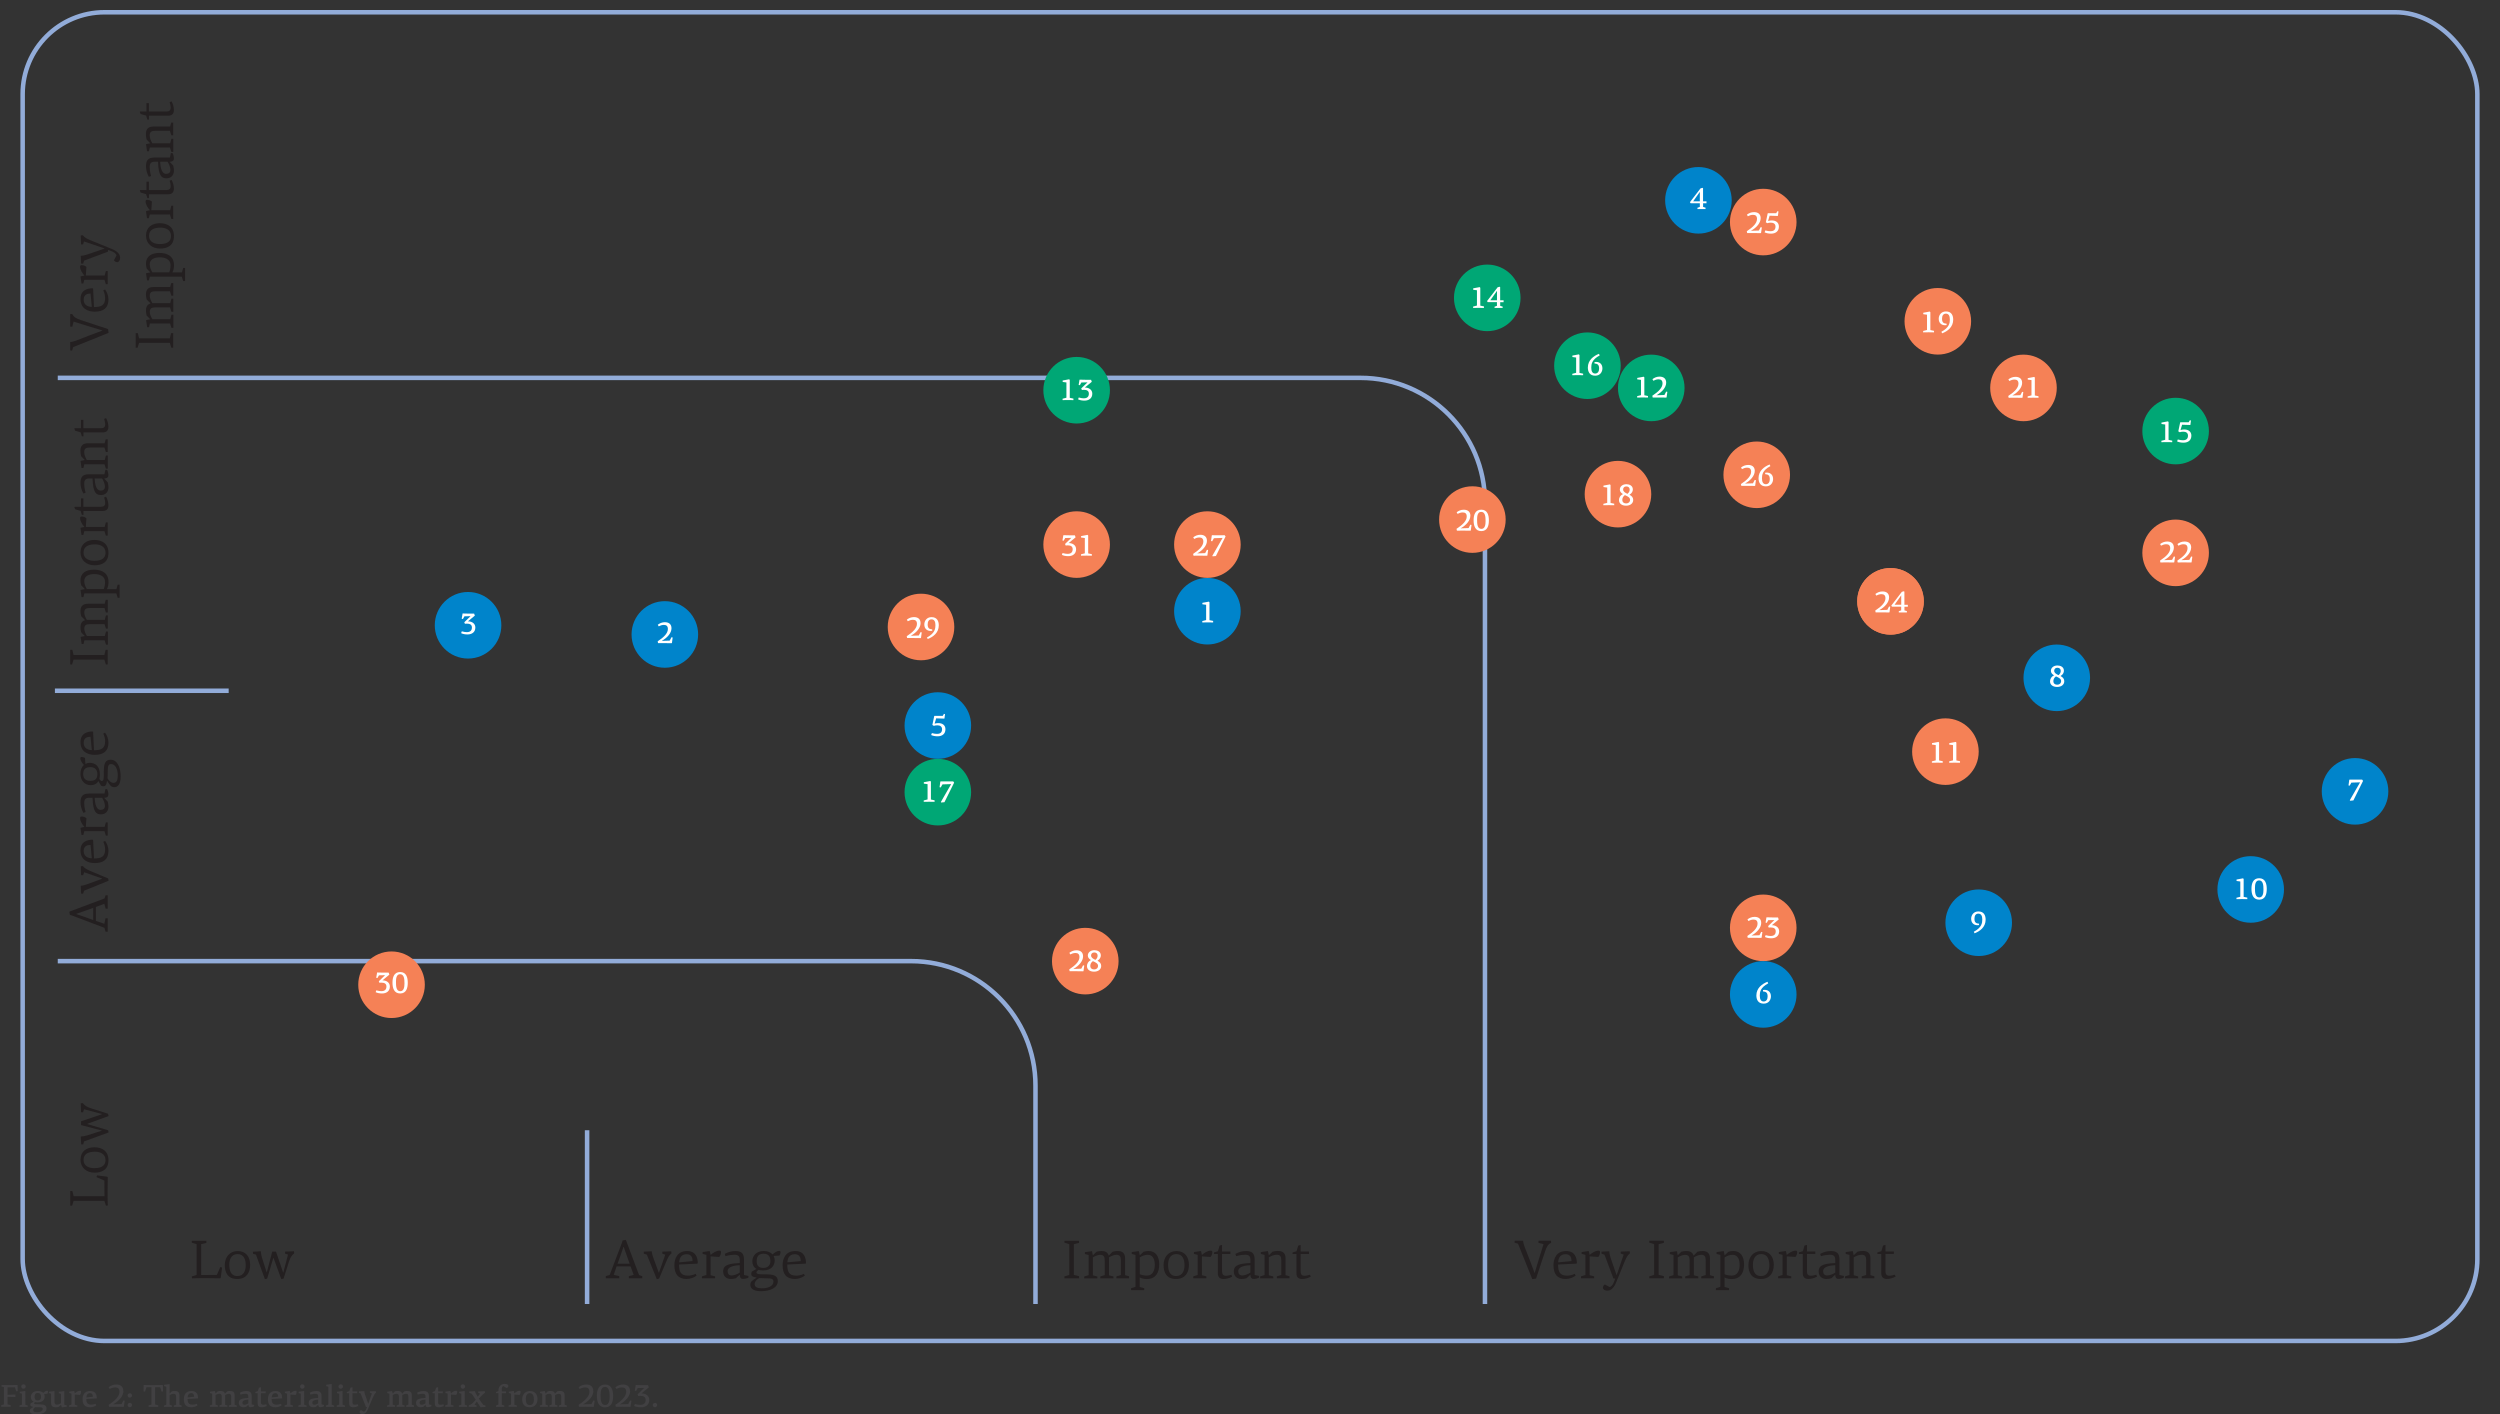 <svg xmlns="http://www.w3.org/2000/svg" id="Layer_1" data-name="Layer 1" viewBox="0 0 552.76 312.73"><rect x="0" y="0" width="552.76" height="312.73" fill="#333333" stroke="none"/><rect width="552.76" height="311.81" fill="none"></rect><g><path d="M.31,306.57l.04-.33c.48.01,1.43.01,1.79.01.64,0,1.02-.01,1.67-.03l.08.04.02,1.32-.32.05-.29-.88h-1.63v1.65l1.74-.06v.55l-1.74-.06v1.69l.69.16v.35H.26v-.32l.61-.19v-3.82l-.56-.17v.04Z" fill="#414042"></path><path d="M5.59,310.6l.54.17v.29h-1.81c0-.1-.01-.19-.01-.29l.55-.2v-2.42c-.16-.05-.32-.08-.48-.13v-.29l1.16-.17.06.03c0,1.01,0,2.02.01,3.03l-.02-.02ZM5.19,306.08c.29,0,.5.22.5.48s-.21.49-.5.49-.49-.22-.49-.49.22-.48.49-.48Z" fill="#414042"></path><path d="M10.45,307.49c.06,0,.16.03.16.19,0,.13-.03.31-.14.49l-.71.05v.02c.08.16.12.35.12.54,0,.61-.41,1.29-1.55,1.29-.21,0-.41-.03-.57-.06-.17.11-.22.19-.22.27,0,.25.48.22,1.16.22,1.09.01,1.59.23,1.59.95s-.78,1.28-2.28,1.28c-.99,0-1.42-.33-1.42-.79,0-.41.27-.54.81-.86h0c-.55-.1-.69-.25-.69-.5,0-.08.03-.22.08-.29l.64-.38h0c-.43-.22-.61-.6-.61-1.01,0-.73.54-1.34,1.55-1.34.51,0,.92.15,1.2.42.22-.25.58-.49.88-.49ZM9.45,311.53c0-.51-.76-.34-1.67-.41-.33.2-.43.45-.43.62,0,.28.1.52.84.52.69,0,1.26-.25,1.26-.73h0ZM8.33,309.65c.62,0,.75-.42.75-.79s-.09-.87-.73-.87-.71.48-.71.83c0,.4.1.83.69.83h0Z" fill="#414042"></path><path d="M13.66,311.11l-.16-.51h-.01c-.17.16-.34.32-.51.47-.22.06-.5.08-.71.08-.61,0-.97-.25-.97-.95v-2.05c-.16-.05-.32-.08-.48-.13v-.29l1.16-.15.06.03v2.3c0,.45.15.67.56.67.22,0,.57-.11.88-.29v-2.12l-.48-.13v-.3l1.16-.15s.04.02.06.04v2.97c.17.05.36.08.54.13v.3l-1.05.14-.06-.02v-.04Z" fill="#414042"></path><path d="M16.54,308.08h.01c.28-.26.7-.58,1.16-.58.11,0,.21.07.21.25,0,.22-.08.49-.23.67l-1.15-.08v2.26l.55.16v.29h-1.83v-.29l.54-.2v-2.43l-.48-.13v-.29l1.04-.16.06.04.12.49h0Z" fill="#414042"></path><path d="M21.42,309.11l-.06.08-2.28.12c0,.84.27,1.27,1.09,1.27.21,0,.6-.05.97-.21l.13.37c-.35.25-.86.41-1.36.41-1.18,0-1.65-.66-1.65-1.76,0-.89.35-1.83,1.67-1.83,1.23,0,1.46.85,1.47,1.55h.02ZM20.53,308.83c0-.37-.1-.8-.65-.8-.63,0-.78.57-.78.95l1.44-.15h-.01Z" fill="#414042"></path><path d="M27.29,307.56c0,1.1-.99,2.23-2.25,2.92v.03l1.83-.06.42-.8.28.06-.18,1.29-.07.06c-.46,0-1.03-.02-1.64-.02-.35,0-.51,0-1.56.01l-.1-.43c1.51-.99,2.4-1.93,2.4-2.89,0-.71-.35-.97-.95-.97-.41,0-.86.15-1.22.34l-.22-.38c.46-.35,1.02-.6,1.67-.6.92,0,1.56.44,1.56,1.43h.03Z" fill="#414042"></path><path d="M28.7,309.02c-.3,0-.48-.22-.48-.48s.21-.48.48-.48c.29,0,.49.21.49.48s-.2.48-.49.48ZM28.7,311.14c-.3,0-.48-.22-.48-.48s.21-.48.48-.48c.29,0,.49.21.49.48s-.2.48-.49.48Z" fill="#414042"></path><path d="M35.93,306.23l.09.05.02,1.37-.31.04-.32-.97h-1.11v3.83l.68.17v.34h-2.11l-.02-.31.64-.2v-3.83h-1.11l-.32.97-.32-.04.02-1.37.09-.05c.67.02,1.28.03,2.03.03.69,0,1.35,0,2.04-.03h.01Z" fill="#414042"></path><path d="M37.49,308.12l.51-.48c.23-.06.49-.08.69-.08.63,0,.99.25.99.96v2.09l.48.15v.31h-1.72v-.3c.16-.06.34-.12.5-.18v-1.76c0-.45-.13-.65-.56-.65-.26,0-.58.11-.88.28v2.15c.17.05.34.1.51.15v.31h-1.76v-.29l.52-.19v-3.98c-.16-.05-.32-.08-.48-.13v-.29l1.16-.15.06.03v2.07h0l-.02-.02Z" fill="#414042"></path><path d="M43.81,309.11l-.06.08-2.28.12c0,.84.27,1.27,1.09,1.27.21,0,.6-.05.97-.21l.13.37c-.35.25-.86.41-1.36.41-1.18,0-1.65-.66-1.65-1.76,0-.89.35-1.83,1.67-1.83,1.23,0,1.46.85,1.47,1.55h.02ZM42.92,308.83c0-.37-.1-.8-.65-.8-.63,0-.78.57-.78.95l1.44-.15h0Z" fill="#414042"></path><path d="M47.52,307.6l.15.51h0l.48-.48c.22-.06.46-.08.62-.08.48,0,.85.15.96.6.17-.17.34-.34.52-.52.22-.06.47-.08.63-.08.62,0,.99.25.99.96v2.09l.48.15v.31h-1.73v-.3c.15-.06.33-.12.5-.18v-1.76c0-.45-.13-.65-.55-.65-.18,0-.5.1-.8.28v2.15l.51.15v.3h-1.76v-.3c.17-.06.34-.12.5-.18v-1.76c0-.45-.13-.65-.55-.65-.21,0-.52.1-.81.28v2.15c.17.05.34.1.51.15v.31h-1.77v-.29l.52-.19v-2.42c-.16-.05-.32-.09-.48-.13v-.3l1.02-.15.04.03h0Z" fill="#414042"></path><path d="M54.89,310.61l-.48.45c-.21.06-.41.09-.61.09-.64,0-.99-.42-.99-.96,0-.2.04-.55.37-.76.23-.14.68-.29,1.72-.33v-.35c0-.44-.18-.58-.64-.58-.22,0-.64.04-1.09.17l-.12-.41c.42-.23.92-.36,1.42-.36.76,0,1.18.27,1.18,1.11v1.84l.55.12v.29c-.2.13-.53.21-.79.21-.2,0-.46-.02-.5-.53h-.02ZM54.9,310.29v-.84c-1.2.08-1.3.46-1.3.67,0,.29.15.48.44.48.25,0,.59-.13.85-.3h.01Z" fill="#414042"></path><path d="M57.7,310.08c0,.34.13.52.5.52.2,0,.37-.04.67-.11.04.13.08.25.11.39-.36.17-.74.27-1.1.27-.73,0-.92-.31-.92-1.03v-2.08h-.5v-.26c.17-.07.36-.13.54-.2l.25-.74.39-.12s.04.04.06.05v.88h1.04v.39h-1.04v2.04h0Z" fill="#414042"></path><path d="M62.4,309.11l-.06.08-2.28.12c0,.84.27,1.27,1.09,1.27.21,0,.6-.05.97-.21l.13.37c-.35.25-.86.41-1.36.41-1.18,0-1.65-.66-1.65-1.76,0-.89.35-1.83,1.67-1.83,1.23,0,1.46.85,1.47,1.55h.02ZM61.51,308.83c0-.37-.1-.8-.65-.8-.63,0-.78.57-.78.95l1.44-.15h0Z" fill="#414042"></path><path d="M64.21,308.08h.01c.28-.26.7-.58,1.16-.58.11,0,.21.07.21.25,0,.22-.08.49-.23.67l-1.15-.08v2.26l.55.16v.29h-1.83v-.29l.54-.2v-2.43l-.48-.13v-.29l1.04-.16.06.04.12.49h0Z" fill="#414042"></path><path d="M67.24,310.6l.54.17v.29h-1.81c0-.1-.01-.19-.01-.29l.55-.2v-2.42c-.16-.05-.32-.08-.48-.13v-.29l1.16-.17.06.03c0,1.01,0,2.02.01,3.03l-.02-.02ZM66.84,306.08c.29,0,.5.22.5.48s-.21.49-.5.49-.49-.22-.49-.49.22-.48.49-.48Z" fill="#414042"></path><path d="M70.34,310.61l-.48.45c-.21.06-.41.09-.61.09-.64,0-.99-.42-.99-.96,0-.2.04-.55.37-.76.23-.14.68-.29,1.72-.33v-.35c0-.44-.18-.58-.64-.58-.22,0-.64.04-1.09.17l-.12-.41c.42-.23.92-.36,1.42-.36.76,0,1.18.27,1.18,1.11v1.84l.55.12v.29c-.2.13-.53.21-.79.21-.2,0-.46-.02-.5-.53h-.02ZM70.35,310.29v-.84c-1.2.08-1.3.46-1.3.67,0,.29.15.48.44.48.25,0,.59-.13.85-.3h.01Z" fill="#414042"></path><path d="M73.34,310.6l.54.17v.29h-1.82v-.29l.54-.2v-3.96l-.48-.13v-.3l1.16-.17s.04.02.06.04v4.55Z" fill="#414042"></path><path d="M75.73,310.6l.54.17v.29h-1.81c0-.1-.01-.19-.01-.29l.55-.2v-2.42c-.16-.05-.32-.08-.48-.13v-.29l1.16-.17.06.03c0,1.01,0,2.02.01,3.03l-.02-.02ZM75.33,306.08c.29,0,.5.22.5.48s-.21.49-.5.49-.49-.22-.49-.49.22-.48.49-.48Z" fill="#414042"></path><path d="M77.94,310.08c0,.34.13.52.5.52.2,0,.37-.04.67-.11.04.13.08.25.11.39-.36.17-.74.27-1.1.27-.73,0-.92-.31-.92-1.03v-2.08h-.5v-.26c.17-.07.36-.13.54-.2l.25-.74.39-.12s.04.04.06.05v.88h1.04v.39h-1.04v2.04h0Z" fill="#414042"></path><path d="M81.42,310.39c.27-.77.54-1.53.81-2.3l-.43-.15v-.3l1.29-.04c0,.11.03.2.04.31-.29.22-.48.59-.67,1.03-.37.9-.76,1.81-1.14,2.7-.25.61-.62,1.02-1.17,1.02-.35,0-.64-.17-.64-.43,0-.18.13-.36.31-.45l.62.35c.31-.06.46-.37.53-.57l.18-.46-.25-.03c-.38-.99-.78-1.98-1.17-2.98l-.36-.13v-.32l1.18-.05c.01.22.08.52.18.81.22.67.48,1.32.69,1.98h.03-.03Z" fill="#414042"></path><path d="M86.69,307.6l.15.51h.01l.48-.48c.22-.06.46-.08.62-.08.48,0,.85.15.96.6.17-.17.34-.34.52-.52.22-.06.47-.08.63-.08.62,0,.99.25.99.96v2.09l.48.15v.31h-1.73v-.3c.15-.06.33-.12.5-.18v-1.76c0-.45-.13-.65-.55-.65-.18,0-.5.1-.8.28v2.15l.51.15v.3h-1.76v-.3c.17-.06.34-.12.5-.18v-1.76c0-.45-.13-.65-.55-.65-.21,0-.52.1-.81.28v2.15c.17.05.34.1.51.15v.31h-1.77v-.29l.52-.19v-2.42c-.16-.05-.32-.09-.48-.13v-.3l1.02-.15.04.03h.01Z" fill="#414042"></path><path d="M94.07,310.61l-.48.45c-.21.06-.41.09-.61.09-.64,0-.99-.42-.99-.96,0-.2.04-.55.37-.76.23-.14.68-.29,1.72-.33v-.35c0-.44-.18-.58-.64-.58-.22,0-.64.04-1.09.17l-.12-.41c.42-.23.92-.36,1.42-.36.76,0,1.18.27,1.18,1.11v1.84l.55.12v.29c-.2.13-.53.21-.79.21-.2,0-.46-.02-.5-.53h-.02ZM94.07,310.29v-.84c-1.2.08-1.3.46-1.3.67,0,.29.15.48.44.48.25,0,.59-.13.85-.3h.01Z" fill="#414042"></path><path d="M96.87,310.08c0,.34.13.52.5.52.2,0,.37-.04.67-.11.04.13.08.25.11.39-.36.17-.74.27-1.1.27-.73,0-.92-.31-.92-1.03v-2.08h-.5v-.26c.17-.07.36-.13.54-.2l.25-.74.39-.12s.04.04.06.05v.88h1.04v.39h-1.04v2.04h0Z" fill="#414042"></path><path d="M99.71,308.08h.01c.28-.26.7-.58,1.16-.58.11,0,.21.07.21.25,0,.22-.08.49-.23.67l-1.15-.08v2.26l.55.16v.29h-1.83v-.29l.54-.2v-2.43l-.48-.13v-.29l1.04-.16.06.04.12.49h0Z" fill="#414042"></path><path d="M102.74,310.6l.54.17v.29h-1.81c0-.1-.01-.19-.01-.29l.55-.2v-2.42c-.16-.05-.32-.08-.48-.13v-.29l1.16-.17.06.03c0,1.01,0,2.02.01,3.03l-.02-.02ZM102.34,306.08c.29,0,.5.22.5.48s-.21.49-.5.49-.49-.22-.49-.49.22-.48.49-.48Z" fill="#414042"></path><path d="M106.22,311.11c-.2-.34-.55-.88-.79-1.25-.18.24-.4.55-.52.73l.46.15v.32h-1.72v-.33c.57-.17.86-.5,1.11-.76l.44-.5c-.29-.43-.6-.88-.92-1.34l-.53-.16v-.31l1.28-.06c.04.31.22.6.34.8l.27.43c.16-.22.39-.53.52-.71l-.43-.15v-.31c.57-.02.92-.02,1.47-.06l.04.34c-.32.19-.66.51-.9.78l-.46.52c.29.46.67.99.97,1.39l.5.13-.02.32-1.09.06-.02-.03Z" fill="#414042"></path><path d="M111.26,306.46c-.22.12-.31.37-.31.64v.55h.93v.39h-.93v2.56l.56.17v.29h-1.85v-.29l.54-.2v-2.54h-.52v-.25l.52-.19v-.11c0-.74.42-1.5,1.41-1.5.48,0,.79.18.79.46,0,.2-.18.4-.36.47l-.78-.46h0Z" fill="#414042"></path><path d="M113.73,308.08h.01c.28-.26.7-.58,1.16-.58.11,0,.21.07.21.25,0,.22-.08.49-.23.67l-1.15-.08v2.26l.55.16v.29h-1.83v-.29l.54-.2v-2.43l-.48-.13v-.29l1.04-.16.06.04.12.49h0Z" fill="#414042"></path><path d="M117.13,311.15c-1.24,0-1.67-.78-1.67-1.77s.62-1.81,1.73-1.81,1.65.74,1.65,1.77c0,.97-.51,1.81-1.71,1.81ZM117.15,310.67c.71,0,.9-.64.9-1.25,0-.71-.19-1.39-.9-1.39s-.9.68-.9,1.25c0,.67.12,1.39.89,1.39h.01Z" fill="#414042"></path><path d="M120.48,307.6l.15.51h.01l.48-.48c.22-.06.46-.08.62-.08.48,0,.85.15.96.6.17-.17.34-.34.52-.52.22-.06.47-.08.63-.08.62,0,.99.25.99.96v2.09l.48.15v.31h-1.73v-.3c.15-.06.33-.12.5-.18v-1.76c0-.45-.13-.65-.55-.65-.18,0-.5.1-.8.28v2.15l.51.15v.3h-1.76v-.3c.17-.06.34-.12.5-.18v-1.76c0-.45-.13-.65-.55-.65-.21,0-.52.1-.81.28v2.15c.17.05.34.1.51.15v.31h-1.77v-.29l.52-.19v-2.42c-.16-.05-.32-.09-.48-.13v-.3l1.02-.15.04.03h.01Z" fill="#414042"></path><path d="M131.2,307.56c0,1.1-.99,2.23-2.25,2.92v.03l1.83-.06.42-.8.28.06-.18,1.29-.07.06c-.46,0-1.03-.02-1.64-.02-.35,0-.51,0-1.56.01l-.1-.43c1.51-.99,2.4-1.93,2.4-2.89,0-.71-.35-.97-.95-.97-.41,0-.86.15-1.22.34l-.22-.38c.46-.35,1.02-.6,1.67-.6.92,0,1.56.44,1.56,1.43h.03Z" fill="#414042"></path><path d="M133.78,311.17c-1.46,0-1.81-1.3-1.81-2.54s.35-2.5,1.81-2.5,1.79,1.32,1.79,2.5c0,1.26-.33,2.54-1.79,2.54ZM132.79,308.44c0,1.03.06,2.21,1.01,2.21.83,0,.99-.92.99-1.83,0-1.03-.08-2.17-1.03-2.17-.84,0-.97.97-.97,1.8h0Z" fill="#414042"></path><path d="M139.33,307.56c0,1.1-.99,2.23-2.25,2.92v.03l1.83-.06.42-.8.28.06-.18,1.29-.07.06c-.46,0-1.03-.02-1.64-.02-.35,0-.51,0-1.56.01l-.1-.43c1.51-.99,2.4-1.93,2.4-2.89,0-.71-.35-.97-.95-.97-.41,0-.86.15-1.22.34l-.22-.38c.46-.35,1.02-.6,1.67-.6.92,0,1.56.44,1.56,1.43h.03Z" fill="#414042"></path><path d="M141.81,308.08h0c.95.01,1.75.51,1.75,1.45,0,1.11-.83,1.63-1.83,1.63-.6,0-1.08-.1-1.51-.29l.15-.44c.52.15.92.19,1.2.19.85,0,1.19-.44,1.19-1.09s-.48-.9-1.16-.9c-.16,0-.33.01-.48.04l-.16-.36,1.48-1.44h0c-.48,0-.96.02-1.44.03-.11.21-.25.43-.36.64-.1-.01-.19-.04-.29-.06l.22-1.25c.51.02.92.03,1.37.03h1.35l.17.48-1.65,1.36v-.02Z" fill="#414042"></path><path d="M144.81,311.14c-.3,0-.48-.22-.48-.48s.21-.48.48-.48c.29,0,.49.21.49.48s-.2.48-.49.48Z" fill="#414042"></path></g><rect width="552.76" height="299.2" fill="none"></rect><g><path d="M328.33,288.32V111.08c0-15.2-12.32-27.53-27.53-27.53H12.77" fill="none" stroke="#92acd9" stroke-miterlimit="10"></path><path d="M332.91,114.88c0,4.07-3.3,7.36-7.36,7.36s-7.36-3.3-7.36-7.36,3.3-7.36,7.36-7.36,7.36,3.3,7.36,7.36" fill="#f58156"></path><path d="M397.22,205.15c0,4.07-3.3,7.36-7.36,7.36s-7.36-3.3-7.36-7.36,3.3-7.36,7.36-7.36,7.36,3.3,7.36,7.36" fill="#f58156"></path></g><g><path d="M47.95,281.89l.76-1.74.39.11-.29,2.26-.13.12c-1.16-.01-1.65-.04-2.98-.04-.83,0-2.31,0-3.25.04l-.05-.41,1.07-.34v-6.8l-1.07-.33v-.42h3.23v.47l-1.15.28v6.82c.58.01,2.88-.01,3.46-.02h.01Z" fill="#231f20"></path><path d="M52.45,282.79c-2.15,0-2.75-1.51-2.75-3.08,0-1.76,1.09-3.1,2.85-3.1,1.87,0,2.76,1.34,2.76,3.05s-.81,3.13-2.86,3.13ZM50.7,279.59c0,1.13.21,2.55,1.8,2.55,1.41,0,1.83-1.27,1.83-2.34,0-1.32-.4-2.52-1.81-2.52s-1.82,1.28-1.82,2.32h0Z" fill="#231f20"></path><path d="M60.42,278.17l-1.35,4.54-.5.12-1.98-5.43-.66-.19v-.45l1.74-.1c0,.36.12,1.03.27,1.48l1.01,3.15h.05l1.19-4.56h.83l1.57,4.61h.06l1.03-3.95-.65-.21v-.45l1.97-.07.05.46c-.57.41-.89.99-1.17,1.87l-1.18,3.71-.51.12-1.7-4.66h-.07Z" fill="#231f20"></path></g><g><path d="M23.08,261.03l-1.74-.76.11-.39,2.26.29.12.13c-.01,1.16-.04,1.65-.04,2.98,0,.83,0,2.3.04,3.25l-.41.05-.34-1.07h-6.8l-.33,1.07h-.42v-3.24h.47l.28,1.15h6.82c.01-.58-.01-2.88-.02-3.46Z" fill="#231f20"></path><path d="M23.98,256.53c0,2.15-1.51,2.75-3.08,2.75-1.76,0-3.1-1.09-3.1-2.85,0-1.87,1.34-2.76,3.05-2.76s3.13.81,3.13,2.86ZM20.78,258.28c1.13,0,2.55-.21,2.55-1.8,0-1.41-1.27-1.83-2.34-1.83-1.32,0-2.52.4-2.52,1.81s1.28,1.82,2.32,1.82h0Z" fill="#231f20"></path><path d="M19.36,248.55l4.54,1.35.12.49-5.43,1.98-.19.66h-.45l-.1-1.74c.36,0,1.03-.12,1.48-.27l3.15-1.01v-.05l-4.56-1.2v-.83l4.61-1.57v-.06l-3.95-1.03-.21.65h-.45l-.07-1.97.46-.05c.41.57.99.89,1.87,1.17l3.71,1.18.12.51-4.66,1.7v.09Z" fill="#231f20"></path></g><g><path d="M138.39,274.17l2.91,7.75.71.24v.47h-2.97v-.46l1.07-.29-.69-1.87h-3.09l-.63,1.87,1.22.27v.48h-2.98v-.48l.86-.25,2.44-6.41c.16-.4.3-.78.43-1.23l.65-.11.06.02h0ZM137.14,277.75l-.59,1.67h2.67l-.59-1.67-.72-2.05h-.06l-.7,2.05h-.01Z" fill="#231f20"></path><path d="M145.71,281.38l1.38-3.97-.65-.21v-.46l1.98-.07.05.46c-.52.37-.81.99-1.15,1.79l-1.59,3.79-.51.12-2.21-5.43-.66-.21v-.45l1.74-.08c.02.36.17.92.34,1.38l1.22,3.34h.07-.01Z" fill="#231f20"></path><path d="M154.18,279.4l-4.04.19c0,1.65.42,2.46,1.98,2.46.35,0,.99-.06,1.71-.4l.19.4c-.58.43-1.4.74-2.19.74-1.94,0-2.72-1.15-2.72-3.04,0-1.47.64-3.14,2.81-3.14,1.98,0,2.34,1.51,2.37,2.68l-.12.11h0ZM150.18,279.11l2.95-.28c0-.63-.18-1.52-1.32-1.52-1.33,0-1.62,1.09-1.63,1.8h0Z" fill="#231f20"></path><path d="M157.13,277.46c.45-.4,1.21-.94,1.94-.94.18,0,.35.05.35.35,0,.42-.17.79-.39,1.05l-1.91-.13v4.16l.99.26v.42h-2.91v-.42l.98-.31v-4.45l-.83-.21v-.41l1.51-.22.08.05.17.78h0v.02Z" fill="#231f20"></path><path d="M163.53,281.86l-.82.77c-.4.1-.75.16-1.12.16-.95,0-1.7-.59-1.7-1.65,0-.31.04-.92.64-1.29.51-.33,1.41-.53,3.03-.58v-.71c0-.85-.36-1.13-1.19-1.13-.33,0-1.01.04-1.96.31l-.17-.5c.76-.42,1.54-.63,2.35-.63,1.24,0,1.91.42,1.91,1.89v3.4l.98.21v.37c-.3.19-.82.29-1.16.29-.29,0-.71-.02-.76-.91h-.03ZM163.56,279.74c-2.46.11-2.68.91-2.68,1.33,0,.57.3.94.87.94s1.25-.28,1.81-.62v-1.65Z" fill="#231f20"></path><path d="M170.8,277.37c.37-.36.98-.8,1.51-.8.11,0,.27.05.27.29,0,.18-.05.47-.23.75l-1.29.08v.02c.15.29.23.62.23.94,0,1.11-.65,2.25-2.58,2.25-.39,0-.7-.05-.99-.12-.37.24-.46.4-.46.56,0,.51,1.06.4,2.17.42,1.39.02,2.55.18,2.55,1.5,0,1.45-1.63,2.23-3.74,2.23-1.74,0-2.34-.68-2.34-1.39,0-.75.42-.97,1.4-1.61h0c-1.01-.17-1.2-.41-1.2-.83,0-.14.05-.37.15-.52l.98-.56v-.02c-.66-.39-.89-1.06-.89-1.67,0-1.27.93-2.29,2.52-2.29.89,0,1.54.3,1.96.76h-.02ZM171.01,283.37c0-.99-1.24-.64-3.14-.78-.77.41-1.01.94-1.01,1.27,0,.51.18.99,1.7.99,1.24,0,2.45-.5,2.45-1.47h0ZM167.3,278.81c0,.68.18,1.53,1.46,1.53s1.58-.87,1.58-1.51c0-.71-.17-1.63-1.52-1.63s-1.52.98-1.52,1.61h0Z" fill="#231f20"></path><path d="M178.11,279.4l-4.04.19c0,1.65.42,2.46,1.98,2.46.35,0,.99-.06,1.71-.4l.19.4c-.58.43-1.4.74-2.19.74-1.94,0-2.72-1.15-2.72-3.04,0-1.47.64-3.14,2.81-3.14,1.98,0,2.34,1.51,2.37,2.68l-.12.11h0ZM174.1,279.11l2.95-.28c0-.63-.18-1.52-1.32-1.52-1.33,0-1.62,1.09-1.63,1.8h0Z" fill="#231f20"></path></g><g><path d="M15.36,201.56l7.75-2.91.24-.71h.47v2.97h-.46l-.29-1.07-1.87.69v3.09l1.87.63.27-1.22h.48v2.98h-.48l-.25-.86-6.41-2.44c-.4-.16-.78-.3-1.23-.43l-.11-.65.02-.06h0ZM18.94,202.82l1.67.59v-2.67l-1.67.59-2.05.72v.06l2.05.7h0Z" fill="#231f20"></path><path d="M22.57,194.24l-3.97-1.38-.21.65h-.46l-.07-1.98.46-.05c.37.52.99.81,1.79,1.15l3.79,1.59.12.51-5.43,2.21-.21.66h-.45l-.08-1.74c.36-.02.92-.17,1.38-.34l3.34-1.22v-.07h0Z" fill="#231f20"></path><path d="M20.59,185.77l.19,4.04c1.65,0,2.46-.42,2.46-1.98,0-.35-.06-.99-.4-1.71l.4-.19c.43.58.74,1.4.74,2.19,0,1.94-1.15,2.71-3.04,2.71-1.47,0-3.14-.64-3.14-2.81,0-1.98,1.51-2.34,2.68-2.37,0,0,.11.12.11.12ZM20.3,189.77l-.28-2.95c-.63,0-1.52.18-1.52,1.32,0,1.33,1.09,1.62,1.8,1.63h0Z" fill="#231f20"></path><path d="M18.65,182.82c-.4-.45-.94-1.21-.94-1.94,0-.18.05-.35.35-.35.42,0,.79.17,1.05.39l-.13,1.91h4.16l.26-.99h.42v2.91h-.42l-.31-.98h-4.45l-.21.83h-.41l-.22-1.51.05-.08.78-.17h.01v-.02Z" fill="#231f20"></path><path d="M23.05,176.42l.77.82c.1.4.16.75.16,1.12,0,.95-.59,1.7-1.65,1.7-.31,0-.92-.04-1.29-.64-.33-.51-.53-1.41-.58-3.03h-.71c-.85,0-1.13.36-1.13,1.2,0,.33.04,1.01.31,1.96l-.5.17c-.42-.76-.63-1.54-.63-2.35,0-1.24.42-1.91,1.89-1.91h3.4l.21-.98h.37c.19.3.29.82.29,1.16,0,.29-.02.71-.91.76,0,0,0,.02,0,.02ZM20.93,176.39c.11,2.46.91,2.68,1.33,2.68.57,0,.94-.3.94-.87s-.28-1.25-.62-1.81h-1.65Z" fill="#231f20"></path><path d="M18.56,169.15c-.36-.37-.8-.98-.8-1.51,0-.11.05-.27.29-.27.18,0,.47.05.75.23l.08,1.29h.02c.29-.15.62-.23.94-.23,1.11,0,2.25.65,2.25,2.58,0,.39-.05.7-.12.99.24.37.4.46.56.46.51,0,.4-1.06.42-2.17.02-1.39.18-2.55,1.5-2.55,1.45,0,2.23,1.63,2.23,3.74,0,1.74-.68,2.34-1.39,2.34-.75,0-.97-.42-1.61-1.4h-.01c-.16,1.01-.4,1.2-.82,1.2-.14,0-.37-.05-.52-.15l-.56-.98h-.02c-.39.66-1.06.89-1.67.89-1.27,0-2.29-.93-2.29-2.52,0-.89.3-1.54.76-1.96v.02ZM20,172.65c.68,0,1.53-.18,1.53-1.46s-.87-1.58-1.51-1.58c-.71,0-1.63.17-1.63,1.52s.98,1.52,1.61,1.52ZM24.56,168.94c-.99,0-.64,1.24-.78,3.14.41.77.94,1.01,1.27,1.01.51,0,.99-.18.99-1.7,0-1.24-.5-2.45-1.47-2.45h-.01Z" fill="#231f20"></path><path d="M20.59,161.84l.19,4.04c1.65,0,2.46-.42,2.46-1.98,0-.35-.06-.99-.4-1.71l.4-.19c.43.58.74,1.4.74,2.19,0,1.94-1.15,2.71-3.04,2.71-1.47,0-3.14-.64-3.14-2.81,0-1.98,1.51-2.34,2.68-2.37,0,0,.11.12.11.12ZM20.3,165.85l-.28-2.95c-.63,0-1.52.18-1.52,1.32,0,1.33,1.09,1.62,1.8,1.63h0Z" fill="#231f20"></path></g><g><path d="M238.58,282.17v.47h-3.23v-.42l1.07-.33v-6.8l-1.07-.33v-.42h3.23v.47l-1.15.28v6.8l1.15.28Z" fill="#231f20"></path><path d="M241.66,277.53l.8-.78c.4-.1.82-.15,1.1-.15.74,0,1.36.24,1.57,1.03l.89-.88c.4-.1.82-.15,1.1-.15.92,0,1.65.36,1.65,1.67v3.68l.87.24v.45h-2.8v-.42l.99-.31v-3.22c0-.88-.25-1.25-1.01-1.25-.4,0-1.04.21-1.62.57,0,.08,0,.18,0,.28v3.68l.99.26v.42h-2.91v-.42l.98-.31v-3.22c0-.88-.25-1.25-1.01-1.25-.4,0-1.01.19-1.61.57v3.96l.99.26v.42h-2.91v-.42l.98-.31v-4.45l-.83-.21v-.41l1.52-.22.07.05.17.87h.02v-.03Z" fill="#231f20"></path><path d="M252.02,277.55l.83-.79c.4-.1.71-.16,1.09-.16,1.56,0,2.37,1.16,2.37,2.97s-.77,3.23-2.73,3.23c-.42,0-1.07-.06-1.58-.35v2.11l.99.27v.42h-2.91v-.42l.98-.31v-7.06l-.83-.21v-.41l1.53-.22.07.05.17.87h.02ZM252.01,281.74c.39.18,1.06.3,1.59.3,1.36,0,1.73-1.32,1.73-2.37,0-1.18-.4-2.23-1.56-2.23-.66,0-1.28.28-1.76.57v3.73Z" fill="#231f20"></path><path d="M260.02,282.79c-2.15,0-2.75-1.51-2.75-3.08,0-1.76,1.09-3.1,2.85-3.1,1.87,0,2.76,1.34,2.76,3.05s-.81,3.13-2.86,3.13h0ZM258.27,279.59c0,1.13.21,2.55,1.8,2.55,1.41,0,1.83-1.27,1.83-2.34,0-1.32-.4-2.52-1.81-2.52s-1.82,1.28-1.82,2.32h0Z" fill="#231f20"></path><path d="M265.76,277.46c.45-.4,1.21-.94,1.94-.94.18,0,.35.05.35.35,0,.42-.17.79-.39,1.05l-1.91-.13v4.16l.99.26v.42h-2.91v-.42l.98-.31v-4.45l-.83-.21v-.41l1.51-.22.08.05.17.78h.01v.02Z" fill="#231f20"></path><path d="M270.21,281.18c0,.55.24.9.86.9.3,0,.7-.07,1.19-.23l.18.42c-.65.37-1.35.52-1.93.52-.8,0-1.24-.4-1.24-1.27v-4.25h-.86v-.35l.88-.27.36-1.23.47-.16.08.07v1.39h1.85v.54h-1.85v3.92Z" fill="#231f20"></path><path d="M276.44,281.86l-.82.77c-.4.1-.75.16-1.12.16-.95,0-1.7-.59-1.7-1.65,0-.31.04-.92.64-1.29.51-.33,1.41-.53,3.03-.58v-.71c0-.85-.36-1.13-1.19-1.13-.33,0-1.01.04-1.96.31l-.17-.5c.76-.42,1.54-.63,2.35-.63,1.24,0,1.91.42,1.91,1.89v3.4l.98.21v.37c-.3.19-.82.29-1.16.29-.29,0-.71-.02-.76-.91h-.03ZM276.46,279.74c-2.46.11-2.68.91-2.68,1.33,0,.57.3.94.87.94s1.25-.28,1.81-.62v-1.65Z" fill="#231f20"></path><path d="M280.55,277.54l.83-.8c.4-.1.83-.15,1.21-.15.52,0,.99.12,1.29.46.23.25.36.64.36,1.21v3.68l.87.24v.45h-2.8v-.42l.99-.31v-3.22c0-.88-.25-1.25-1.01-1.25-.53,0-1.13.22-1.75.57v3.96l.99.26v.42h-2.91v-.42l.98-.31v-4.45l-.83-.21v-.41l1.52-.22.07.05.17.87h.02Z" fill="#231f20"></path><path d="M287.58,281.18c0,.55.24.9.86.9.3,0,.7-.07,1.2-.23l.18.42c-.65.37-1.35.52-1.93.52-.8,0-1.24-.4-1.24-1.27v-4.25h-.86v-.35l.88-.27.36-1.23.47-.16.08.07v1.39h1.85v.54h-1.85v3.92Z" fill="#231f20"></path></g><g><path d="M23.35,143.68h.47v3.23h-.42l-.33-1.07h-6.8l-.33,1.07h-.42v-3.23h.47l.28,1.15h6.8l.28-1.15Z" fill="#231f20"></path><path d="M18.72,140.6l-.78-.8c-.1-.4-.15-.82-.15-1.1,0-.74.24-1.36,1.03-1.57l-.88-.89c-.1-.4-.15-.82-.15-1.1,0-.92.36-1.65,1.67-1.65h3.68l.24-.87h.45v2.8h-.42l-.31-.99h-3.22c-.88,0-1.25.25-1.25,1.01,0,.4.21,1.04.57,1.62.08,0,.18,0,.28,0h3.68l.26-.99h.42v2.91h-.42l-.31-.98h-3.22c-.88,0-1.25.25-1.25,1.01,0,.4.19,1.01.57,1.61h3.96l.26-.99h.42v2.91h-.42l-.31-.98h-4.45l-.21.83h-.41l-.22-1.52.05-.07.87-.17v-.02h-.03Z" fill="#231f20"></path><path d="M18.74,130.24l-.79-.83c-.1-.4-.16-.71-.16-1.09,0-1.56,1.16-2.37,2.97-2.37s3.23.77,3.23,2.73c0,.42-.06,1.07-.35,1.58h2.11l.27-.99h.42v2.91h-.42l-.31-.98h-7.06l-.21.83h-.41l-.22-1.53.05-.07.87-.17v-.02h0ZM22.93,130.25c.18-.39.3-1.06.3-1.59,0-1.36-1.32-1.73-2.37-1.73-1.18,0-2.23.4-2.23,1.56,0,.66.28,1.28.57,1.76h3.73Z" fill="#231f20"></path><path d="M23.98,122.24c0,2.15-1.51,2.75-3.08,2.75-1.76,0-3.1-1.09-3.1-2.85,0-1.87,1.34-2.76,3.05-2.76s3.13.81,3.13,2.86ZM20.78,123.99c1.13,0,2.55-.21,2.55-1.8,0-1.41-1.27-1.83-2.34-1.83-1.32,0-2.52.4-2.52,1.81s1.28,1.82,2.32,1.82h0Z" fill="#231f20"></path><path d="M18.65,116.49c-.4-.45-.94-1.21-.94-1.94,0-.18.05-.35.35-.35.42,0,.79.17,1.05.39l-.13,1.91h4.16l.26-.99h.42v2.91h-.42l-.31-.98h-4.45l-.21.83h-.41l-.22-1.51.05-.08.78-.17h.01v-.02Z" fill="#231f20"></path><path d="M22.36,112.04c.55,0,.9-.24.9-.86,0-.3-.07-.7-.23-1.19l.42-.18c.37.65.52,1.35.52,1.93,0,.8-.4,1.24-1.27,1.24h-4.25v.86h-.35l-.27-.88-1.23-.36-.16-.47.07-.08h1.39v-1.85h.54v1.85h3.92Z" fill="#231f20"></path><path d="M23.05,105.82l.77.82c.1.4.16.75.16,1.12,0,.95-.59,1.7-1.65,1.7-.31,0-.92-.04-1.29-.64-.33-.51-.53-1.41-.58-3.03h-.71c-.85,0-1.13.36-1.13,1.2,0,.33.04,1.01.31,1.96l-.5.17c-.42-.76-.63-1.54-.63-2.35,0-1.24.42-1.91,1.89-1.91h3.4l.21-.98h.37c.19.3.29.82.29,1.16,0,.29-.02.71-.91.76,0,0,0,.02,0,.02ZM20.93,105.79c.11,2.46.91,2.68,1.33,2.68.57,0,.94-.3.94-.87s-.28-1.25-.62-1.81h-1.65Z" fill="#231f20"></path><path d="M18.73,101.7l-.8-.83c-.1-.4-.15-.83-.15-1.21,0-.52.12-.99.46-1.29.25-.23.64-.36,1.21-.36h3.68l.24-.87h.45v2.8h-.42l-.31-.99h-3.22c-.88,0-1.25.25-1.25,1.01,0,.53.22,1.13.57,1.75h3.96l.26-.99h.42v2.91h-.42l-.31-.98h-4.45l-.21.83h-.41l-.22-1.52.05-.07.87-.17v-.02h0Z" fill="#231f20"></path><path d="M22.36,94.68c.55,0,.9-.24.9-.86,0-.3-.07-.7-.23-1.2l.42-.18c.37.65.52,1.35.52,1.93,0,.8-.4,1.24-1.27,1.24h-4.25v.86h-.35l-.27-.88-1.23-.36-.16-.47.07-.08h1.39v-1.85h.54v1.85h3.92Z" fill="#231f20"></path></g><g><path d="M22.67,73.07l-3.02-.91-3.38-1.05-.28,1.12h-.47v-2.79h.47c.3.69.92,1,1.93,1.34l5.97,1.98.12.84-7.83,3.15-.24.78-.42-.05v-1.86c.39-.01.92-.16,1.39-.34l2.82-1.1,2.93-1.09v-.05.03Z" fill="#231f20"></path><path d="M20.59,63.85l.19,4.04c1.65,0,2.46-.42,2.46-1.98,0-.35-.06-.99-.4-1.71l.4-.19c.43.58.74,1.4.74,2.19,0,1.94-1.15,2.71-3.04,2.71-1.47,0-3.14-.64-3.14-2.81,0-1.98,1.51-2.34,2.68-2.37,0,0,.11.12.11.12ZM20.3,67.86l-.28-2.95c-.63,0-1.52.18-1.52,1.32,0,1.33,1.09,1.62,1.8,1.63Z" fill="#231f20"></path><path d="M18.65,60.91c-.4-.45-.94-1.21-.94-1.94,0-.18.05-.35.35-.35.42,0,.79.17,1.05.39l-.13,1.91h4.16l.26-.99h.42v2.91h-.42l-.31-.98h-4.45l-.21.83h-.41l-.22-1.51.05-.08.78-.17h.01v-.02Z" fill="#231f20"></path><path d="M23.06,54.91l-4.48-1.52-.21.65h-.45l-.07-1.98.46-.05c.37.52.99.81,1.79,1.15l4.61,1.88c1.12.45,1.85,1.07,1.85,1.97,0,.53-.27.96-.66.96-.24,0-.57-.16-.71-.43l.57-1.06c-.14-.54-.76-.8-1.11-.94l-.75-.28-.04.39-5.26,1.97-.21.66h-.46l-.08-1.71c.36-.02.98-.14,1.44-.3l3.78-1.3v-.05h-.01Z" fill="#231f20"></path></g><g><path d="M37.83,73.65h.47v3.23h-.42l-.33-1.07h-6.8l-.33,1.07h-.42v-3.23h.47l.28,1.15h6.8l.28-1.15Z" fill="#231f20"></path><path d="M33.2,70.57l-.78-.8c-.1-.4-.15-.82-.15-1.1,0-.74.24-1.36,1.03-1.57l-.88-.89c-.1-.4-.15-.82-.15-1.1,0-.92.36-1.65,1.67-1.65h3.68l.24-.87h.45v2.8h-.42l-.31-.99h-3.22c-.88,0-1.25.25-1.25,1.01,0,.4.21,1.04.57,1.62.08-.01.18-.01.28-.01h3.68l.26-.99h.42v2.91h-.42l-.31-.98h-3.22c-.88,0-1.25.25-1.25,1.01,0,.4.19,1.01.57,1.61h3.96l.26-.99h.42v2.91h-.42l-.31-.98h-4.45l-.21.83h-.41l-.22-1.52.05-.07.87-.17v-.02h-.03Z" fill="#231f20"></path><path d="M33.22,60.21l-.79-.83c-.1-.4-.16-.71-.16-1.09,0-1.56,1.16-2.37,2.97-2.37s3.23.77,3.23,2.73c0,.42-.06,1.07-.35,1.58h2.11l.27-.99h.42v2.91h-.42l-.31-.98h-7.06l-.21.83h-.41l-.22-1.53.05-.07.87-.17v-.02h.01ZM37.41,60.22c.18-.39.3-1.06.3-1.59,0-1.36-1.32-1.73-2.37-1.73-1.18,0-2.23.4-2.23,1.56,0,.66.28,1.28.57,1.76h3.73Z" fill="#231f20"></path><path d="M38.46,52.21c0,2.15-1.51,2.75-3.08,2.75-1.76,0-3.1-1.09-3.1-2.85,0-1.87,1.34-2.76,3.05-2.76s3.13.81,3.13,2.86ZM35.26,53.96c1.13,0,2.55-.21,2.55-1.8,0-1.41-1.27-1.83-2.34-1.83-1.32,0-2.52.4-2.52,1.81s1.28,1.82,2.32,1.82h0Z" fill="#231f20"></path><path d="M33.13,46.47c-.4-.45-.94-1.21-.94-1.94,0-.18.05-.35.35-.35.42,0,.79.17,1.05.39l-.13,1.91h4.16l.26-.99h.42v2.91h-.42l-.31-.98h-4.45l-.21.83h-.41l-.22-1.51.05-.08.78-.17h0v-.02Z" fill="#231f20"></path><path d="M36.84,42.01c.55,0,.9-.24.9-.86,0-.3-.07-.7-.23-1.19l.42-.18c.37.65.52,1.35.52,1.93,0,.8-.4,1.24-1.27,1.24h-4.25v.86h-.35l-.27-.88-1.23-.36-.16-.47.07-.08h1.39v-1.85h.54v1.85h3.92Z" fill="#231f20"></path><path d="M37.53,35.79l.77.82c.1.4.16.75.16,1.12,0,.95-.59,1.7-1.65,1.7-.31,0-.92-.04-1.29-.64-.33-.51-.53-1.41-.58-3.03h-.71c-.85,0-1.13.36-1.13,1.2,0,.33.04,1.01.31,1.96l-.5.17c-.42-.76-.63-1.54-.63-2.35,0-1.24.42-1.91,1.89-1.91h3.4l.21-.98h.37c.19.3.29.82.29,1.16,0,.29-.02.71-.91.76,0,0,0,.02,0,.02ZM35.41,35.76c.11,2.46.91,2.68,1.33,2.68.57,0,.94-.3.94-.87s-.28-1.25-.62-1.81h-1.65Z" fill="#231f20"></path><path d="M33.21,31.67l-.8-.83c-.1-.4-.15-.83-.15-1.21,0-.52.12-.99.46-1.29.25-.23.64-.36,1.21-.36h3.68l.24-.87h.45v2.8h-.42l-.31-.99h-3.22c-.88,0-1.25.25-1.25,1.01,0,.53.22,1.13.57,1.75h3.96l.26-.99h.42v2.91h-.42l-.31-.98h-4.45l-.21.83h-.41l-.22-1.52.05-.07.87-.17s0-.02,0-.02Z" fill="#231f20"></path><path d="M36.84,24.65c.55,0,.9-.24.9-.86,0-.3-.07-.7-.23-1.2l.42-.18c.37.65.52,1.35.52,1.93,0,.8-.4,1.24-1.27,1.24h-4.25v.86h-.35l-.27-.88-1.23-.36-.16-.47.07-.08h1.39v-1.85h.54v1.85h3.92Z" fill="#231f20"></path></g><g><path d="M339.32,281.48l.91-3.02,1.05-3.38-1.12-.28v-.47h2.79v.47c-.69.3-1,.92-1.34,1.93l-1.98,5.97-.84.12-3.15-7.83-.78-.24.05-.42h1.86c.01.39.16.92.34,1.39l1.1,2.82,1.09,2.93h.05-.03Z" fill="#231f20"></path><path d="M348.54,279.4l-4.04.19c0,1.65.42,2.46,1.98,2.46.35,0,.99-.06,1.71-.4l.19.4c-.58.43-1.4.74-2.18.74-1.94,0-2.72-1.15-2.72-3.04,0-1.47.64-3.14,2.81-3.14,1.98,0,2.34,1.51,2.37,2.68l-.12.11h0ZM344.53,279.11l2.94-.28c0-.63-.18-1.52-1.32-1.52-1.33,0-1.62,1.09-1.63,1.8h.01Z" fill="#231f20"></path><path d="M351.49,277.46c.45-.4,1.21-.94,1.94-.94.18,0,.35.05.35.35,0,.42-.17.79-.39,1.05l-1.91-.13v4.16l.99.26v.42h-2.91v-.42l.98-.31v-4.45l-.83-.21v-.41l1.51-.22.08.05.17.78h.01v.02Z" fill="#231f20"></path><path d="M357.48,281.87l1.52-4.48-.65-.21v-.45l1.98-.07.05.46c-.52.37-.81.99-1.15,1.79l-1.88,4.61c-.45,1.12-1.07,1.85-1.97,1.85-.53,0-.97-.27-.97-.66,0-.24.16-.57.43-.71l1.06.57c.54-.15.8-.76.94-1.11l.28-.75-.39-.04-1.97-5.26-.66-.21v-.46l1.71-.08c.02.36.14.98.3,1.44l1.3,3.78h.07Z" fill="#231f20"></path><path d="M367.89,282.16v.47h-3.23v-.42l1.07-.33v-6.8l-1.07-.33v-.42h3.23v.47l-1.15.28v6.8l1.15.28Z" fill="#231f20"></path><path d="M370.97,277.53l.8-.78c.4-.1.82-.15,1.1-.15.74,0,1.36.24,1.57,1.03l.89-.88c.4-.1.82-.15,1.1-.15.92,0,1.65.36,1.65,1.67v3.68l.87.24v.45h-2.8v-.42l.99-.31v-3.22c0-.88-.25-1.25-1.01-1.25-.4,0-1.04.21-1.62.57.01.08.01.18.01.28v3.68l.99.26v.42h-2.91v-.42l.98-.31v-3.22c0-.88-.25-1.25-1.01-1.25-.4,0-1.01.19-1.61.57v3.96l.99.26v.42h-2.91v-.42l.98-.31v-4.45l-.83-.21v-.41l1.52-.22.07.05.17.87h.02v-.03Z" fill="#231f20"></path><path d="M381.33,277.55l.83-.79c.4-.1.71-.16,1.09-.16,1.56,0,2.37,1.16,2.37,2.97s-.77,3.23-2.73,3.23c-.42,0-1.07-.06-1.58-.35v2.11l.99.27v.42h-2.91v-.42l.98-.31v-7.06l-.83-.21v-.41l1.53-.22.07.05.17.87h.02ZM381.32,281.74c.39.18,1.06.3,1.59.3,1.36,0,1.73-1.32,1.73-2.37,0-1.18-.4-2.23-1.56-2.23-.66,0-1.28.28-1.76.57v3.73Z" fill="#231f20"></path><path d="M389.33,282.79c-2.15,0-2.75-1.51-2.75-3.08,0-1.76,1.09-3.1,2.85-3.1,1.87,0,2.76,1.34,2.76,3.05s-.81,3.13-2.86,3.13h0ZM387.58,279.59c0,1.13.21,2.55,1.8,2.55,1.41,0,1.83-1.27,1.83-2.34,0-1.32-.4-2.52-1.81-2.52s-1.82,1.28-1.82,2.32h0Z" fill="#231f20"></path><path d="M395.08,277.46c.45-.4,1.21-.94,1.94-.94.18,0,.35.05.35.35,0,.42-.17.79-.39,1.05l-1.91-.13v4.16l.99.26v.42h-2.91v-.42l.98-.31v-4.45l-.83-.21v-.41l1.51-.22.08.05.17.78h.01v.02Z" fill="#231f20"></path><path d="M399.53,281.17c0,.55.24.9.86.9.3,0,.7-.07,1.2-.23l.18.42c-.65.37-1.35.52-1.93.52-.8,0-1.24-.4-1.24-1.27v-4.25h-.86v-.35l.88-.27.36-1.23.47-.16.08.07v1.39h1.85v.54h-1.85v3.92Z" fill="#231f20"></path><path d="M405.75,281.86l-.82.77c-.4.1-.75.16-1.12.16-.95,0-1.7-.59-1.7-1.65,0-.31.04-.92.64-1.29.51-.33,1.41-.53,3.03-.58v-.71c0-.85-.36-1.13-1.2-1.13-.33,0-1.01.04-1.96.31l-.17-.5c.76-.42,1.54-.63,2.35-.63,1.24,0,1.91.42,1.91,1.89v3.4l.98.21v.37c-.3.19-.82.29-1.16.29-.29,0-.71-.02-.76-.91h-.02ZM405.78,279.74c-2.46.11-2.68.91-2.68,1.33,0,.57.3.94.87.94s1.25-.28,1.81-.62v-1.65Z" fill="#231f20"></path><path d="M409.87,277.54l.83-.8c.4-.1.83-.15,1.21-.15.52,0,.99.12,1.29.46.23.25.36.64.36,1.21v3.68l.87.24v.45h-2.8v-.42l.99-.31v-3.22c0-.88-.25-1.25-1.01-1.25-.53,0-1.13.22-1.75.57v3.96l.99.26v.42h-2.91v-.42l.98-.31v-4.45l-.83-.21v-.41l1.52-.22.07.05.17.87h.02Z" fill="#231f20"></path><path d="M416.89,281.17c0,.55.24.9.86.9.3,0,.7-.07,1.2-.23l.18.42c-.65.37-1.35.52-1.93.52-.8,0-1.24-.4-1.24-1.27v-4.25h-.86v-.35l.88-.27.36-1.23.47-.16.08.07v1.39h1.85v.54h-1.85v3.92Z" fill="#231f20"></path></g><rect width="552.76" height="299.2" fill="none"></rect><g><path d="M110.85,138.25c0,4.07-3.3,7.36-7.36,7.36s-7.36-3.3-7.36-7.36,3.3-7.36,7.36-7.36,7.36,3.3,7.36,7.36" fill="#0084cb"></path><path d="M154.36,140.28c0,4.07-3.3,7.36-7.36,7.36s-7.36-3.3-7.36-7.36,3.3-7.36,7.36-7.36,7.36,3.3,7.36,7.36" fill="#0084cb"></path><path d="M214.72,160.42c0,4.07-3.3,7.36-7.36,7.36s-7.36-3.3-7.36-7.36,3.3-7.36,7.36-7.36,7.36,3.3,7.36,7.36" fill="#0084cb"></path><path d="M274.32,135.14c0,4.07-3.3,7.36-7.36,7.36s-7.36-3.3-7.36-7.36,3.3-7.36,7.36-7.36,7.36,3.3,7.36,7.36" fill="#0084cb"></path><path d="M382.89,44.29c0,4.07-3.3,7.36-7.36,7.36s-7.36-3.3-7.36-7.36,3.3-7.36,7.36-7.36,7.36,3.3,7.36,7.36" fill="#0084cb"></path><path d="M462.12,149.87c0,4.07-3.3,7.36-7.36,7.36s-7.36-3.3-7.36-7.36,3.3-7.36,7.36-7.36,7.36,3.3,7.36,7.36" fill="#0084cb"></path><path d="M528.07,174.97c0,4.07-3.3,7.36-7.36,7.36s-7.36-3.3-7.36-7.36,3.3-7.36,7.36-7.36,7.36,3.3,7.36,7.36" fill="#0084cb"></path><path d="M505,196.66c0,4.07-3.3,7.36-7.36,7.36s-7.36-3.3-7.36-7.36,3.3-7.36,7.36-7.36,7.36,3.3,7.36,7.36" fill="#0084cb"></path><path d="M444.86,204.02c0,4.07-3.3,7.36-7.36,7.36s-7.36-3.3-7.36-7.36,3.3-7.36,7.36-7.36,7.36,3.3,7.36,7.36" fill="#0084cb"></path><path d="M397.22,219.87c0,4.07-3.3,7.36-7.36,7.36s-7.36-3.3-7.36-7.36,3.3-7.36,7.36-7.36,7.36,3.3,7.36,7.36" fill="#0084cb"></path><path d="M214.72,175.15c0,4.07-3.3,7.36-7.36,7.36s-7.36-3.3-7.36-7.36,3.3-7.36,7.36-7.36,7.36,3.3,7.36,7.36" fill="#00a775"></path><path d="M211,138.63c0,4.07-3.3,7.36-7.36,7.36s-7.36-3.3-7.36-7.36,3.3-7.36,7.36-7.36,7.36,3.3,7.36,7.36" fill="#f58156"></path><path d="M247.32,212.51c0,4.07-3.3,7.36-7.36,7.36s-7.36-3.3-7.36-7.36,3.3-7.36,7.36-7.36,7.36,3.3,7.36,7.36" fill="#f58156"></path><path d="M336.2,65.86c0,4.07-3.3,7.36-7.36,7.36s-7.36-3.3-7.36-7.36,3.3-7.36,7.36-7.36,7.36,3.3,7.36,7.36" fill="#00a775"></path><path d="M358.35,80.86c0,4.07-3.3,7.36-7.36,7.36s-7.36-3.3-7.36-7.36,3.3-7.36,7.36-7.36,7.36,3.3,7.36,7.36" fill="#00a775"></path><path d="M372.46,85.77c0,4.07-3.3,7.36-7.36,7.36s-7.36-3.3-7.36-7.36,3.3-7.36,7.36-7.36,7.36,3.3,7.36,7.36" fill="#00a775"></path><path d="M488.4,95.31c0,4.07-3.3,7.36-7.36,7.36s-7.36-3.3-7.36-7.36,3.3-7.36,7.36-7.36,7.36,3.3,7.36,7.36" fill="#00a775"></path><path d="M437.5,166.19c0,4.07-3.3,7.36-7.36,7.36s-7.36-3.3-7.36-7.36,3.3-7.36,7.36-7.36,7.36,3.3,7.36,7.36" fill="#f58156"></path><path d="M274.32,120.41c0,4.07-3.3,7.36-7.36,7.36s-7.36-3.3-7.36-7.36,3.3-7.36,7.36-7.36,7.36,3.3,7.36,7.36" fill="#f58156"></path><path d="M365.1,109.26c0,4.07-3.3,7.36-7.36,7.36s-7.36-3.3-7.36-7.36,3.3-7.36,7.36-7.36,7.36,3.3,7.36,7.36" fill="#f58156"></path><path d="M395.78,104.98c0,4.07-3.3,7.36-7.36,7.36s-7.36-3.3-7.36-7.36,3.3-7.36,7.36-7.36,7.36,3.3,7.36,7.36" fill="#f58156"></path><path d="M397.22,49.1c0,4.07-3.3,7.36-7.36,7.36s-7.36-3.3-7.36-7.36,3.3-7.36,7.36-7.36,7.36,3.3,7.36,7.36" fill="#f58156"></path><path d="M435.82,71.04c0,4.07-3.3,7.36-7.36,7.36s-7.36-3.3-7.36-7.36,3.3-7.36,7.36-7.36,7.36,3.3,7.36,7.36" fill="#f58156"></path><path d="M454.76,85.77c0,4.07-3.3,7.36-7.36,7.36s-7.36-3.3-7.36-7.36,3.3-7.36,7.36-7.36,7.36,3.3,7.36,7.36" fill="#f58156"></path><path d="M488.4,122.24c0,4.07-3.3,7.36-7.36,7.36s-7.36-3.3-7.36-7.36,3.3-7.36,7.36-7.36,7.36,3.3,7.36,7.36" fill="#f58156"></path><path d="M425.36,132.96c0,4.07-3.3,7.36-7.36,7.36s-7.36-3.3-7.36-7.36,3.3-7.36,7.36-7.36,7.36,3.3,7.36,7.36" fill="#f58156"></path><path d="M425.36,132.96c0,4.07-3.3,7.36-7.36,7.36s-7.36-3.3-7.36-7.36,3.3-7.36,7.36-7.36,7.36,3.3,7.36,7.36" fill="#f58156"></path><path d="M12.77,212.51h188.65c15.2,0,27.53,12.32,27.53,27.53v48.28" fill="none" stroke="#92acd9" stroke-miterlimit="10"></path><line x1="12.14" y1="152.73" x2="50.56" y2="152.73" fill="none" stroke="#92acd9" stroke-miterlimit="10"></line><line x1="129.81" y1="249.9" x2="129.81" y2="288.32" fill="none" stroke="#92acd9" stroke-miterlimit="10"></line><path d="M245.41,120.41c0,4.07-3.3,7.36-7.36,7.36s-7.36-3.3-7.36-7.36,3.3-7.36,7.36-7.36,7.36,3.3,7.36,7.36" fill="#f58156"></path><path d="M245.41,86.28c0,4.07-3.3,7.36-7.36,7.36s-7.36-3.3-7.36-7.36,3.3-7.36,7.36-7.36,7.36,3.3,7.36,7.36" fill="#00a775"></path><path d="M93.93,217.73c0,4.07-3.3,7.36-7.36,7.36s-7.36-3.3-7.36-7.36,3.3-7.36,7.36-7.36,7.36,3.3,7.36,7.36" fill="#f58156"></path></g><g><path d="M84.56,216.76h0c.89,0,1.64.48,1.64,1.37,0,1.04-.78,1.53-1.72,1.53-.57,0-1.01-.09-1.42-.28l.14-.41c.49.14.86.18,1.12.18.8,0,1.12-.41,1.12-1.03s-.45-.85-1.09-.85c-.15,0-.31,0-.45.04l-.15-.34,1.39-1.35h0c-.45,0-.9.02-1.35.03-.11.2-.23.41-.34.6-.09,0-.18-.04-.27-.06l.2-1.17c.48.02.87.03,1.28.03h1.27l.16.45-1.55,1.28.02-.02Z" fill="#fff"></path><path d="M88.48,219.66c-1.37,0-1.7-1.22-1.7-2.39s.33-2.35,1.7-2.35,1.68,1.24,1.68,2.35c0,1.18-.31,2.39-1.68,2.39ZM87.55,217.09c0,.97.05,2.07.95,2.07.78,0,.93-.87.93-1.72,0-.97-.08-2.04-.97-2.04-.79,0-.91.91-.91,1.69h0Z" fill="#fff"></path></g><path d="M103.46,137.38h0c.89,0,1.64.48,1.64,1.37,0,1.04-.78,1.53-1.72,1.53-.57,0-1.01-.09-1.42-.28l.14-.41c.49.14.86.18,1.12.18.8,0,1.12-.41,1.12-1.03s-.45-.85-1.09-.85c-.15,0-.31,0-.45.04l-.15-.34,1.39-1.35h0c-.45,0-.9.02-1.35.03-.11.2-.23.41-.34.6-.09,0-.18-.04-.27-.06l.2-1.17c.48.02.87.03,1.28.03h1.27l.16.45-1.55,1.28.02-.02Z" fill="#fff"></path><path d="M148.47,138.93c0,1.03-.93,2.09-2.11,2.74v.03l1.72-.06.39-.75.26.06-.16,1.21-.07.06c-.43,0-.97-.02-1.54-.02-.33,0-.48,0-1.46,0l-.09-.4c1.42-.93,2.26-1.81,2.26-2.72,0-.66-.33-.91-.89-.91-.39,0-.81.14-1.14.32l-.2-.36c.43-.33.95-.56,1.56-.56.86,0,1.47.41,1.47,1.34h0Z" fill="#fff"></path><path d="M206.65,160c.28-.09.61-.12.84-.12.89,0,1.55.47,1.55,1.36,0,1.06-.76,1.56-1.72,1.56-.57,0-1.04-.1-1.44-.28l.16-.43c.48.14.87.17,1.14.17.76,0,1.11-.35,1.11-1.03,0-.62-.48-.86-1.03-.86-.26,0-.57.04-.79.12l-.32-.2.41-1.96.06-.05h1.83l.25-.44.25.05-.12.95-.06.05c-.61,0-1.18-.04-1.78-.06l-.34,1.16h0Z" fill="#fff"></path><path d="M268.23,137.63c-.36,0-.68-.02-1.18-.02s-.84,0-1.22.02v-.31l.85-.22v-3.38l-.83-.11v-.32l1.44-.27.13.15v3.95l.81.17v.33h0Z" fill="#fff"></path><path d="M376.57,45.76c.13.03.4.12.53.16v.3h-1.79v-.28l.53-.19v-.81h-2.04l-.15-.24,2.34-3.05.43-.12.13.08v2.91h.76v.43h-.75v.83-.02ZM375.84,44.51v-2.06h-.02c-.37.54-1.08,1.51-1.45,2.06h1.47Z" fill="#fff"></path><path d="M455.6,149.48c.49.26.82.58.82,1.14,0,.74-.62,1.27-1.58,1.27s-1.57-.49-1.57-1.24c0-.43.23-1.03.89-1.32-.39-.24-.7-.55-.7-.99,0-.71.62-1.2,1.45-1.2.64,0,1.43.3,1.43,1.16,0,.32-.14.81-.73,1.16v.02ZM455.72,150.58c0-.47-.45-.73-1.14-1.03-.44.32-.57.72-.57,1.04,0,.53.34.8.85.8s.86-.31.86-.81h0ZM455.15,149.28c.38-.3.49-.67.49-.94,0-.38-.24-.7-.75-.7-.47,0-.7.32-.7.67,0,.48.45.73.96.97h0Z" fill="#fff"></path><path d="M519.55,176.93l2.26-3.93s0,0-.02-.02l-1.89.06-.38.68-.26-.06.17-1.23.07-.05c.63,0,1.03,0,1.43,0s.78,0,1.35,0l.2.28-2.14,4.32-.72.07-.07-.11h0Z" fill="#fff"></path><g><path d="M496.89,198.81c-.36,0-.68-.02-1.18-.02s-.83,0-1.22.02v-.31l.85-.22v-3.38l-.83-.11v-.32l1.44-.27.13.15v3.95l.81.17v.33h0Z" fill="#fff"></path><path d="M499.51,198.92c-1.37,0-1.7-1.22-1.7-2.39s.33-2.35,1.7-2.35,1.68,1.24,1.68,2.35c0,1.18-.31,2.39-1.68,2.39ZM498.58,196.35c0,.97.05,2.07.95,2.07.78,0,.93-.87.93-1.72,0-.97-.08-2.04-.97-2.04-.79,0-.91.91-.91,1.69h0Z" fill="#fff"></path></g><path d="M437.57,204.54c-.12.03-.24.03-.35.03-.78,0-1.39-.49-1.39-1.43,0-.74.49-1.62,1.6-1.62,1.24,0,1.6.91,1.6,1.82,0,1.66-1.28,2.58-2.45,3.02l-.16-.35c1.76-.93,1.87-1.97,1.87-2.71,0-.82-.27-1.29-.88-1.29s-.85.5-.85,1.12c0,.87.38,1.05,1.01,1.1v.32h0Z" fill="#fff"></path><path d="M389.81,218.89c.12-.02.23-.03.36-.03.78,0,1.39.48,1.39,1.43,0,.76-.48,1.62-1.6,1.62-1.23,0-1.62-.89-1.62-1.81,0-1.66,1.3-2.58,2.46-3.03l.16.36c-1.76.93-1.86,1.95-1.86,2.7,0,.82.26,1.3.86,1.3s.87-.5.87-1.12c0-.87-.39-1.05-1.02-1.1v-.32h0Z" fill="#fff"></path><g><path d="M206.64,177.29c-.36,0-.68-.02-1.18-.02s-.84,0-1.22.02v-.31l.85-.22v-3.38l-.83-.11v-.32l1.44-.27.13.15v3.95l.81.17v.33h0Z" fill="#fff"></path><path d="M208.03,177.32l2.26-3.93s0,0-.02-.02l-1.89.06-.38.68-.26-.06.17-1.23.07-.05c.63,0,1.03,0,1.43,0s.78,0,1.35,0l.2.28-2.14,4.32-.72.07-.07-.11h0Z" fill="#fff"></path></g><g><path d="M203.54,137.8c0,1.03-.93,2.09-2.11,2.74v.03l1.72-.06.39-.75.26.06-.16,1.21-.07.06c-.43,0-.97-.02-1.54-.02-.33,0-.48,0-1.46,0l-.09-.4c1.42-.93,2.26-1.81,2.26-2.72,0-.66-.33-.91-.89-.91-.39,0-.81.14-1.14.32l-.2-.36c.43-.33.95-.56,1.56-.56.86,0,1.47.41,1.47,1.34h0Z" fill="#fff"></path><path d="M206.12,139.47c-.12.03-.24.03-.36.03-.78,0-1.39-.49-1.39-1.43,0-.74.49-1.62,1.6-1.62,1.24,0,1.6.91,1.6,1.82,0,1.66-1.28,2.58-2.45,3.02l-.16-.35c1.76-.93,1.87-1.97,1.87-2.71,0-.82-.27-1.29-.87-1.29s-.85.5-.85,1.12c0,.87.38,1.05,1.01,1.1v.32h0Z" fill="#fff"></path></g><g><path d="M239.47,211.47c0,1.03-.93,2.09-2.11,2.74v.03l1.72-.06.39-.75.26.06-.16,1.21-.07.06c-.43,0-.97-.02-1.54-.02-.33,0-.48,0-1.46,0l-.09-.4c1.42-.93,2.26-1.81,2.26-2.72,0-.66-.33-.91-.89-.91-.39,0-.81.14-1.14.32l-.2-.36c.43-.33.95-.56,1.56-.56.86,0,1.47.41,1.47,1.34h0Z" fill="#fff"></path><path d="M242.66,212.43c.49.26.82.59.82,1.14,0,.74-.62,1.27-1.58,1.27s-1.57-.49-1.57-1.24c0-.43.23-1.03.89-1.32-.39-.24-.7-.55-.7-.99,0-.71.62-1.2,1.45-1.2.64,0,1.43.3,1.43,1.16,0,.32-.15.81-.73,1.16v.02ZM242.78,213.54c0-.47-.45-.73-1.14-1.03-.44.32-.57.72-.57,1.04,0,.53.34.8.85.8s.86-.31.86-.81ZM242.2,212.23c.38-.3.49-.67.49-.94,0-.38-.24-.7-.75-.7-.47,0-.7.32-.7.67,0,.48.45.73.96.97h0Z" fill="#fff"></path></g><g><path d="M237.34,88.47c-.36,0-.68-.02-1.18-.02s-.84.01-1.22.02v-.31l.85-.22v-3.38l-.83-.11v-.32l1.44-.27.13.15v3.95l.81.17v.33h0Z" fill="#fff"></path><path d="M239.87,85.68h0c.89.01,1.64.48,1.64,1.37,0,1.04-.78,1.53-1.72,1.53-.57,0-1.01-.09-1.42-.28l.14-.41c.49.14.86.18,1.12.18.8,0,1.12-.41,1.12-1.03s-.45-.85-1.09-.85c-.15,0-.31.01-.45.04l-.15-.34,1.39-1.35h0c-.45,0-.9.02-1.35.03-.1.2-.23.41-.34.6-.09-.01-.18-.04-.27-.06l.2-1.17c.48.02.87.03,1.28.03h1.27l.16.45-1.55,1.28.02-.02Z" fill="#fff"></path></g><g><path d="M328.11,68.09c-.36,0-.68-.02-1.18-.02s-.83.01-1.22.02v-.31l.85-.22v-3.38l-.83-.11v-.32l1.44-.27.13.15v3.95l.81.17v.33h0Z" fill="#fff"></path><path d="M331.71,67.63c.13.03.4.12.53.16v.3h-1.79v-.28l.53-.19v-.81h-2.04l-.15-.24,2.34-3.05.43-.12.13.08v2.91h.76v.43h-.75v.83-.02ZM330.99,66.39v-2.06h-.02c-.37.54-1.08,1.51-1.45,2.06h1.47Z" fill="#fff"></path></g><g><path d="M364.38,87.9c-.36,0-.68-.02-1.18-.02s-.83.01-1.22.02v-.31l.85-.22v-3.38l-.83-.11v-.32l1.44-.27.13.15v3.95l.81.17v.33h0Z" fill="#fff"></path><path d="M368.4,84.62c0,1.03-.93,2.09-2.11,2.74v.03l1.72-.06.39-.75.26.06-.17,1.21-.07.06c-.43,0-.97-.02-1.54-.02-.33,0-.48,0-1.46.01l-.09-.4c1.42-.93,2.26-1.81,2.26-2.72,0-.66-.33-.91-.89-.91-.39,0-.81.14-1.14.32l-.2-.36c.43-.33.95-.56,1.57-.56.86,0,1.47.41,1.47,1.34h0Z" fill="#fff"></path></g><g><path d="M350.04,82.96c-.36,0-.68-.02-1.18-.02s-.83.01-1.22.02v-.31l.85-.22v-3.38l-.83-.11v-.32l1.44-.27.13.15v3.95l.81.17v.33h0Z" fill="#fff"></path><path d="M352.55,80.05c.12-.02.23-.03.36-.03.78,0,1.39.48,1.39,1.43,0,.76-.48,1.62-1.6,1.62-1.23,0-1.62-.89-1.62-1.81,0-1.66,1.3-2.58,2.46-3.03l.16.36c-1.76.93-1.86,1.95-1.86,2.7,0,.82.26,1.3.86,1.3s.87-.5.87-1.12c0-.87-.39-1.05-1.02-1.1v-.32Z" fill="#fff"></path></g><g><path d="M480.29,97.77c-.36,0-.68-.02-1.18-.02s-.83.01-1.22.02v-.31l.85-.22v-3.38l-.83-.11v-.32l1.44-.27.13.15v3.95l.81.17v.33h0Z" fill="#fff"></path><path d="M482.13,95.08c.28-.09.61-.12.84-.12.89,0,1.55.47,1.55,1.36,0,1.06-.76,1.56-1.72,1.56-.57,0-1.04-.1-1.44-.28l.16-.43c.48.14.88.17,1.14.17.76,0,1.11-.35,1.11-1.03,0-.62-.48-.86-1.03-.86-.26,0-.57.04-.79.12l-.32-.2.41-1.96.06-.05h1.83l.25-.44.25.05-.12.95-.06.05c-.61-.01-1.18-.04-1.78-.06l-.34,1.16h0Z" fill="#fff"></path></g><g><path d="M429.55,168.65c-.36,0-.68-.02-1.18-.02s-.83,0-1.22.02v-.31l.85-.22v-3.38l-.83-.11v-.32l1.44-.27.13.15v3.95l.81.17v.33h0Z" fill="#fff"></path><path d="M433.37,168.65c-.36,0-.68-.02-1.18-.02s-.83,0-1.22.02v-.31l.85-.22v-3.38l-.83-.11v-.32l1.44-.27.13.15v3.95l.81.17v.33h0Z" fill="#fff"></path></g><g><path d="M266.86,119.59c0,1.03-.93,2.09-2.11,2.74v.03l1.72-.06.39-.75.26.06-.16,1.21-.07.06c-.43,0-.97-.02-1.54-.02-.33,0-.48,0-1.46.01l-.09-.4c1.42-.93,2.26-1.81,2.26-2.72,0-.66-.33-.91-.89-.91-.39,0-.81.14-1.14.32l-.2-.36c.43-.33.95-.56,1.56-.56.86,0,1.47.41,1.47,1.34h0Z" fill="#fff"></path><path d="M268.05,122.89l2.26-3.93s0-.01-.02-.02l-1.89.06-.38.68-.26-.06.17-1.23.07-.05c.63,0,1.03.01,1.43.01s.78,0,1.35-.01l.2.28-2.14,4.32-.72.07-.07-.11h0Z" fill="#fff"></path></g><g><path d="M236.29,120.07h0c.89.01,1.64.48,1.64,1.37,0,1.04-.78,1.53-1.72,1.53-.57,0-1.01-.09-1.42-.28l.14-.41c.49.14.86.18,1.12.18.8,0,1.12-.41,1.12-1.03s-.45-.85-1.09-.85c-.15,0-.31.01-.45.04l-.15-.34,1.39-1.35h0c-.45,0-.9.02-1.35.03-.11.2-.23.41-.34.6-.09-.01-.18-.04-.27-.06l.2-1.17c.48.02.87.03,1.28.03h1.27l.16.45-1.55,1.28.02-.02Z" fill="#fff"></path><path d="M241.41,122.87c-.36,0-.68-.02-1.18-.02s-.84.01-1.22.02v-.31l.85-.22v-3.38l-.83-.11v-.32l1.44-.27.13.15v3.95l.81.17v.33h0Z" fill="#fff"></path></g><g><path d="M325.1,114.05c0,1.03-.93,2.09-2.11,2.74v.03l1.72-.06.39-.75.26.06-.16,1.21-.07.06c-.43,0-.97-.02-1.54-.02-.33,0-.48,0-1.46.01l-.09-.4c1.42-.93,2.26-1.81,2.26-2.72,0-.66-.33-.91-.89-.91-.39,0-.81.14-1.14.32l-.2-.36c.43-.33.95-.56,1.57-.56.86,0,1.47.41,1.47,1.34h-.01Z" fill="#fff"></path><path d="M327.52,117.43c-1.37,0-1.7-1.22-1.7-2.39s.33-2.35,1.7-2.35,1.68,1.24,1.68,2.35c0,1.18-.31,2.39-1.68,2.39ZM326.59,114.87c0,.97.05,2.07.95,2.07.78,0,.93-.87.93-1.72,0-.97-.08-2.04-.97-2.04-.79,0-.91.91-.91,1.69Z" fill="#fff"></path></g><g><path d="M356.91,111.71c-.36,0-.68-.02-1.18-.02s-.83.01-1.22.02v-.31l.85-.22v-3.38l-.83-.11v-.32l1.44-.27.13.15v3.95l.81.17v.33h0Z" fill="#fff"></path><path d="M360.29,109.4c.49.26.82.58.82,1.14,0,.74-.62,1.27-1.58,1.27s-1.57-.49-1.57-1.24c0-.43.23-1.03.89-1.32-.39-.24-.7-.55-.7-.99,0-.71.62-1.2,1.45-1.2.64,0,1.43.3,1.43,1.16,0,.32-.14.81-.73,1.16v.02ZM360.41,110.5c0-.47-.45-.73-1.14-1.03-.44.32-.57.72-.57,1.04,0,.53.34.8.85.8s.86-.31.86-.81h0ZM359.84,109.19c.38-.3.49-.67.49-.94,0-.38-.24-.7-.75-.7-.47,0-.7.32-.7.67,0,.48.45.73.96.97h0Z" fill="#fff"></path></g><g><path d="M387.98,104.15c0,1.03-.93,2.09-2.11,2.74v.03l1.72-.06.39-.75.26.06-.16,1.21-.07.06c-.43,0-.97-.02-1.54-.02-.33,0-.48,0-1.46.01l-.09-.4c1.42-.93,2.26-1.81,2.26-2.72,0-.66-.33-.91-.89-.91-.39,0-.81.14-1.14.32l-.2-.36c.43-.33.95-.56,1.57-.56.86,0,1.47.41,1.47,1.34h-.01Z" fill="#fff"></path><path d="M390.29,104.52c.12-.02.23-.03.36-.03.78,0,1.39.48,1.39,1.43,0,.76-.48,1.62-1.6,1.62-1.23,0-1.62-.89-1.62-1.81,0-1.66,1.3-2.58,2.46-3.03l.16.36c-1.76.93-1.86,1.95-1.86,2.7,0,.82.26,1.3.86,1.3s.87-.5.87-1.12c0-.87-.39-1.05-1.02-1.1v-.32Z" fill="#fff"></path></g><g><path d="M389.29,48.26c0,1.03-.93,2.09-2.11,2.74v.03l1.72-.06.39-.75.26.06-.17,1.21-.07.06c-.43,0-.97-.02-1.54-.02-.33,0-.48,0-1.46,0l-.09-.4c1.42-.93,2.26-1.81,2.26-2.72,0-.66-.33-.91-.89-.91-.39,0-.81.14-1.14.32l-.2-.36c.43-.33.95-.56,1.57-.56.86,0,1.47.41,1.47,1.34h0Z" fill="#fff"></path><path d="M390.93,48.86c.28-.09.61-.12.84-.12.89,0,1.55.47,1.55,1.36,0,1.06-.76,1.56-1.72,1.56-.57,0-1.04-.1-1.44-.28l.16-.43c.48.14.88.17,1.14.17.76,0,1.11-.35,1.11-1.03,0-.62-.48-.86-1.03-.86-.26,0-.57.04-.79.12l-.32-.2.41-1.96.06-.05h1.83l.25-.44.25.05-.12.95-.06.05c-.61,0-1.18-.04-1.78-.06l-.34,1.16h0Z" fill="#fff"></path></g><g><path d="M427.62,73.49c-.36,0-.68-.02-1.18-.02s-.83.01-1.22.02v-.31l.85-.22v-3.38l-.83-.11v-.32l1.44-.27.13.15v3.95l.81.17v.33h0Z" fill="#fff"></path><path d="M430.4,71.88c-.12.03-.24.03-.35.03-.78,0-1.39-.49-1.39-1.43,0-.74.49-1.62,1.6-1.62,1.24,0,1.6.91,1.6,1.82,0,1.66-1.28,2.58-2.45,3.02l-.16-.35c1.76-.93,1.87-1.97,1.87-2.71,0-.82-.27-1.29-.88-1.29s-.85.5-.85,1.12c0,.87.38,1.05,1.01,1.1v.32h0Z" fill="#fff"></path></g><g><path d="M447.1,84.67c0,1.03-.93,2.09-2.11,2.74v.03l1.72-.06.39-.75.26.06-.17,1.21-.07.06c-.43,0-.97-.02-1.54-.02-.33,0-.48,0-1.46.01l-.09-.4c1.42-.93,2.26-1.81,2.26-2.72,0-.66-.33-.91-.89-.91-.39,0-.81.14-1.14.32l-.2-.36c.43-.33.95-.56,1.57-.56.86,0,1.47.41,1.47,1.34h0Z" fill="#fff"></path><path d="M450.72,87.95c-.36,0-.68-.02-1.18-.02s-.83.01-1.22.02v-.31l.85-.22v-3.38l-.83-.11v-.32l1.44-.27.13.15v3.95l.81.17v.33h0Z" fill="#fff"></path></g><g><path d="M480.65,121.08c0,1.03-.93,2.09-2.11,2.74v.03l1.72-.06.39-.75.26.06-.17,1.21-.07.06c-.43,0-.97-.02-1.54-.02-.33,0-.48,0-1.46.01l-.09-.4c1.42-.93,2.26-1.81,2.26-2.72,0-.66-.33-.91-.89-.91-.39,0-.81.14-1.14.32l-.2-.36c.43-.33.95-.56,1.57-.56.86,0,1.47.41,1.47,1.34h0Z" fill="#fff"></path><path d="M484.47,121.08c0,1.03-.93,2.09-2.11,2.74v.03l1.72-.06.39-.75.26.06-.16,1.21-.07.06c-.43,0-.97-.02-1.54-.02-.33,0-.48,0-1.46.01l-.09-.4c1.42-.93,2.26-1.81,2.26-2.72,0-.66-.33-.91-.89-.91-.39,0-.81.14-1.14.32l-.2-.36c.43-.33.95-.56,1.57-.56.86,0,1.47.41,1.47,1.34h-.01Z" fill="#fff"></path></g><g><path d="M417.68,132.13c0,1.03-.93,2.09-2.11,2.74v.03l1.72-.06.39-.75.26.06-.16,1.21-.07.06c-.43,0-.97-.02-1.54-.02-.33,0-.48,0-1.46,0l-.09-.4c1.42-.93,2.26-1.81,2.26-2.72,0-.66-.33-.91-.89-.91-.39,0-.81.14-1.14.32l-.2-.36c.43-.33.95-.56,1.57-.56.86,0,1.47.41,1.47,1.34h-.01Z" fill="#fff"></path><path d="M421.09,134.96c.13.03.4.12.53.16v.3h-1.79v-.28l.53-.19v-.81h-2.04l-.15-.24,2.34-3.05.43-.12.13.08v2.91h.76v.43h-.75v.83-.02ZM420.37,133.71v-2.06h-.02c-.37.54-1.08,1.51-1.45,2.06h1.47Z" fill="#fff"></path></g><g><path d="M389.41,204.08c0,1.03-.93,2.09-2.11,2.74v.03l1.72-.06.39-.75.26.06-.17,1.21-.07.06c-.43,0-.97-.02-1.54-.02-.33,0-.48,0-1.46,0l-.09-.4c1.42-.93,2.26-1.81,2.26-2.72,0-.66-.33-.91-.89-.91-.39,0-.81.14-1.14.32l-.2-.36c.43-.33.95-.56,1.57-.56.86,0,1.47.41,1.47,1.34h0Z" fill="#fff"></path><path d="M391.74,204.56h0c.89,0,1.64.48,1.64,1.37,0,1.04-.78,1.53-1.72,1.53-.57,0-1.01-.09-1.42-.28l.14-.41c.49.14.86.18,1.12.18.8,0,1.12-.41,1.12-1.03s-.45-.85-1.09-.85c-.15,0-.31,0-.45.04l-.15-.34,1.39-1.35h0c-.45,0-.9.02-1.35.03-.1.2-.23.41-.33.6-.09,0-.18-.04-.27-.06l.2-1.17c.48.02.87.03,1.28.03h1.27l.16.45-1.54,1.28v-.02Z" fill="#fff"></path></g><rect width="552.76" height="299.2" fill="none"></rect><rect x="5.01" y="2.71" width="542.74" height="293.78" rx="18.1" ry="18.1" fill="none" stroke="#92acd9" stroke-miterlimit="10"></rect></svg>